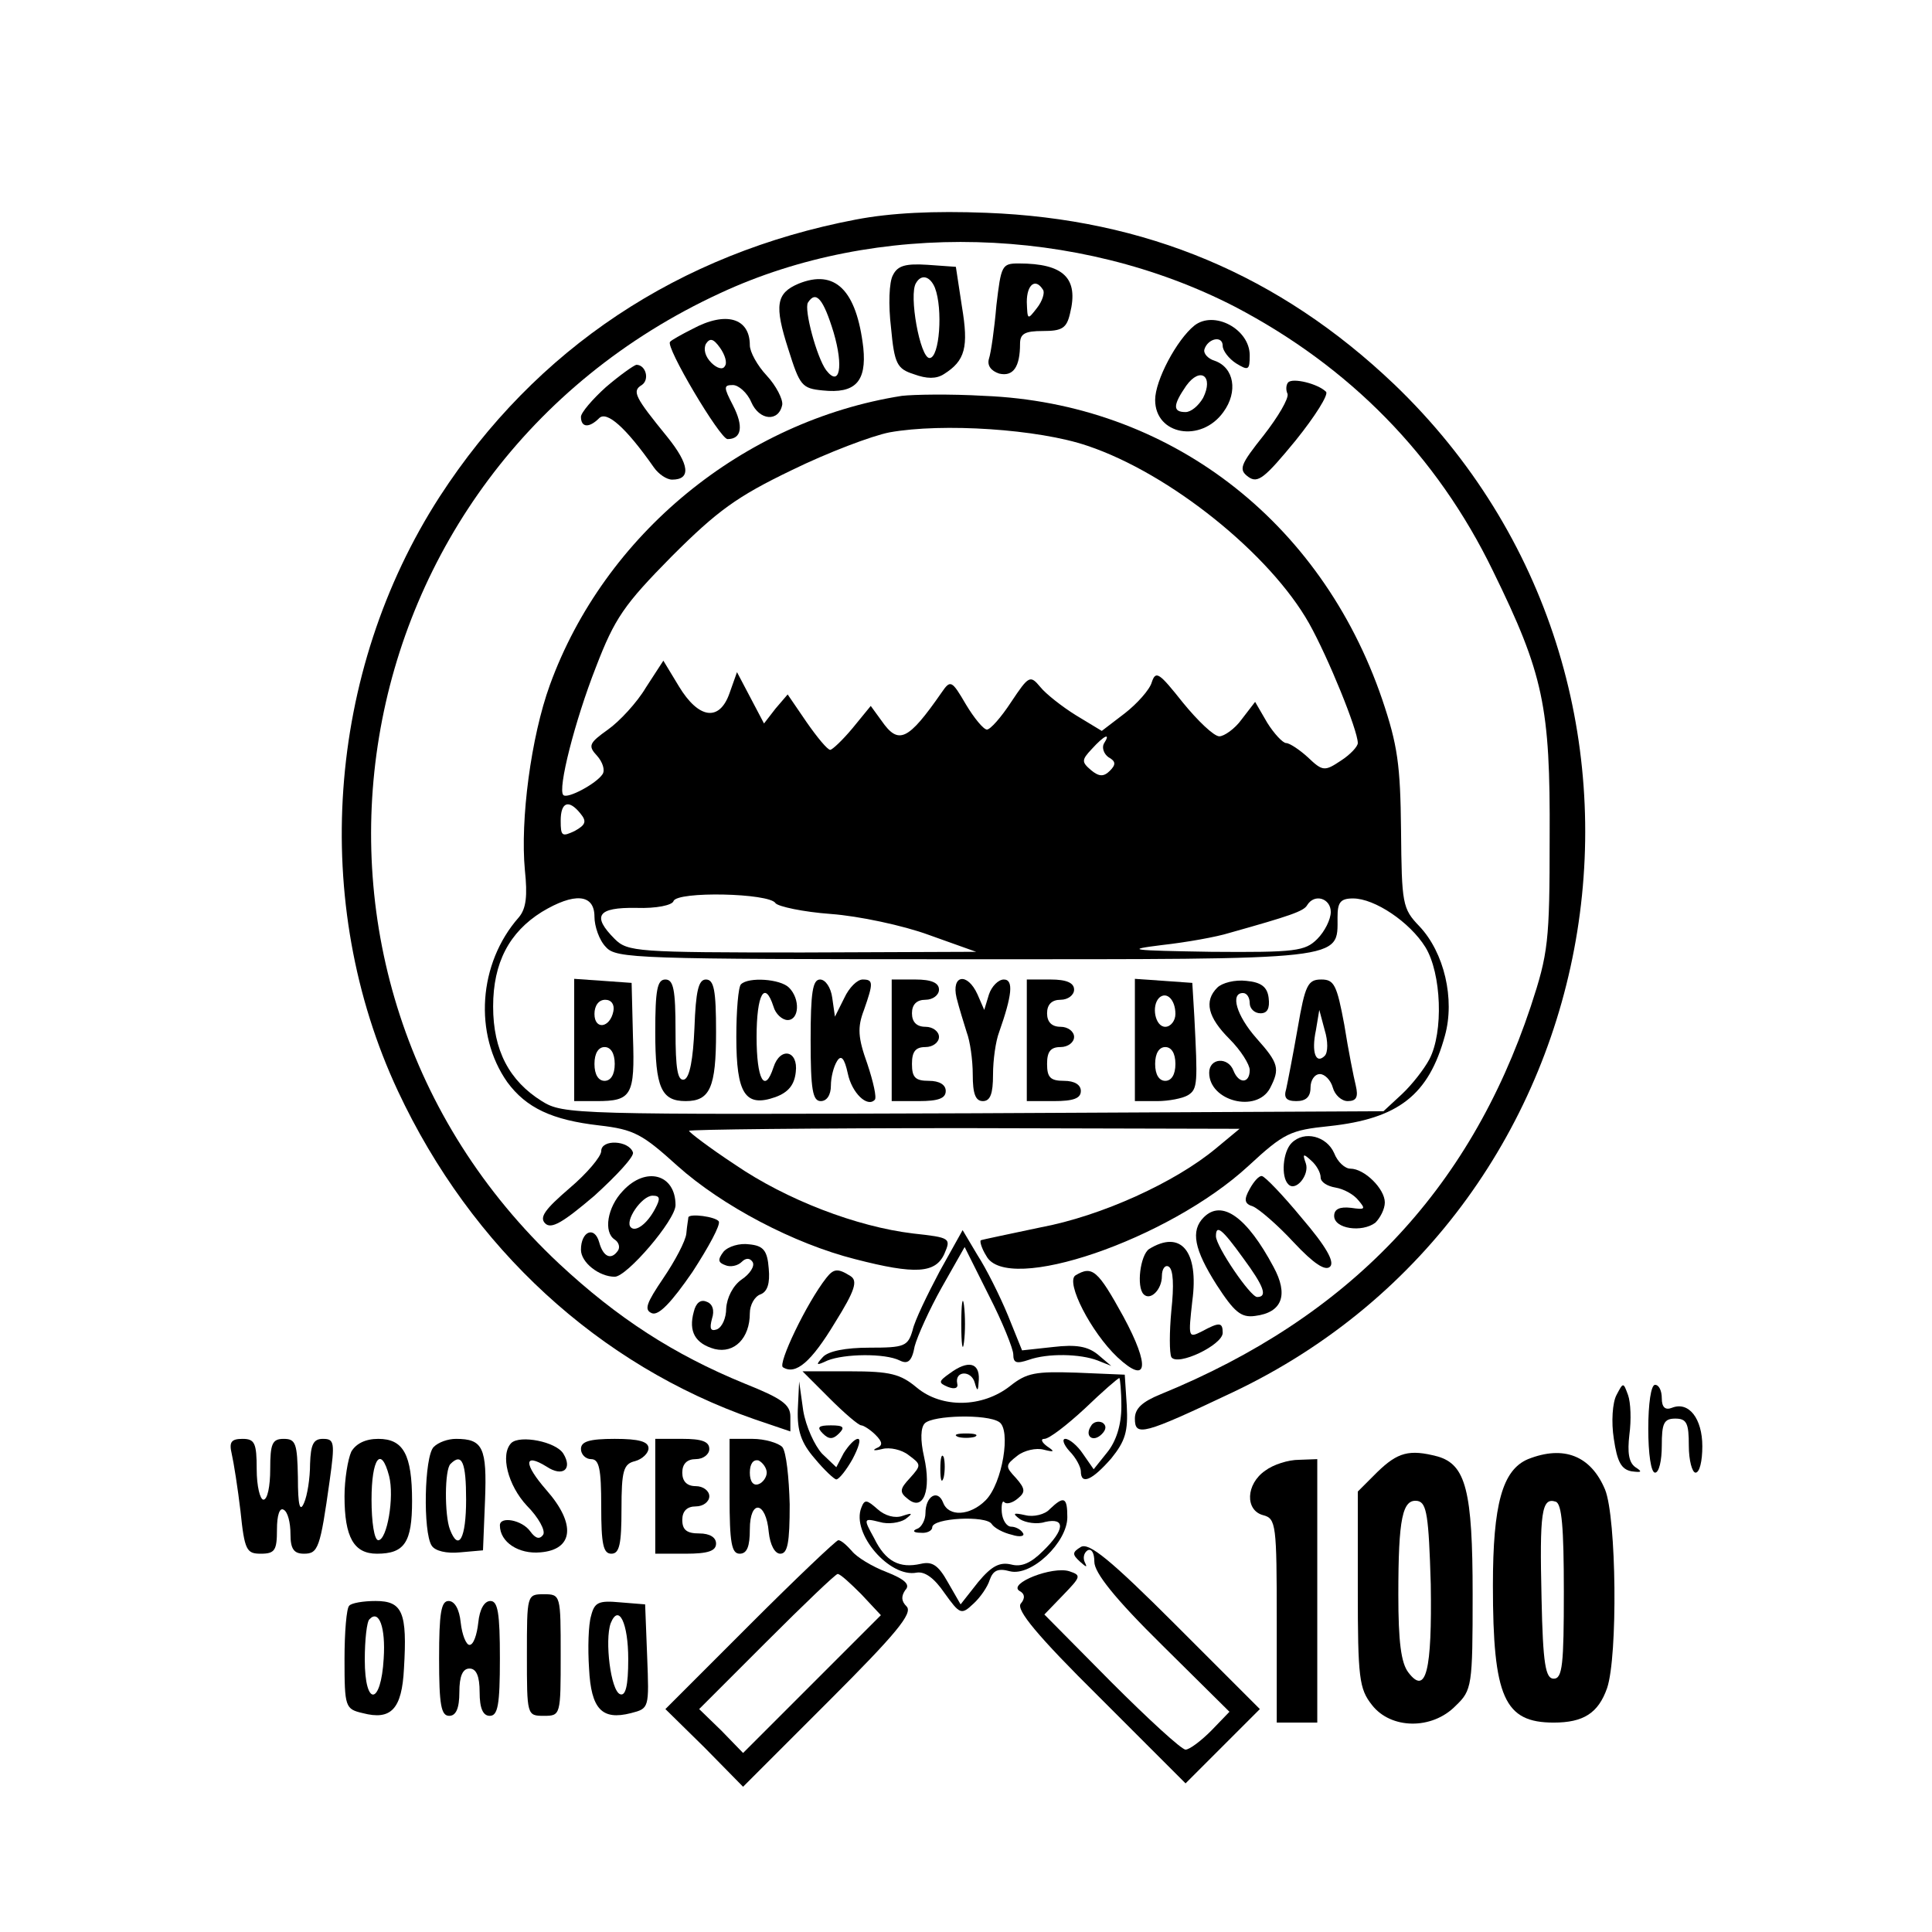 <?xml version="1.0" standalone="no"?>
<!DOCTYPE svg PUBLIC "-//W3C//DTD SVG 20010904//EN"
 "http://www.w3.org/TR/2001/REC-SVG-20010904/DTD/svg10.dtd">
<svg version="1.0" xmlns="http://www.w3.org/2000/svg"
 width="286pt" height="286pt" viewBox="0 0 286 286"
 preserveAspectRatio="xMidYMid meet">
<g transform="translate(0,286) scale(0.1,-0.1)"
fill="#000000" stroke="none">
<path d="M1267 2535 c-262 -50 -474 -191 -616 -410 -168 -260 -192 -602 -62
-880 109 -233 298 -406 528 -486 l53 -18 0 22 c0 18 -13 27 -68 49 -105 43
-188 97 -274 177 -457 428 -334 1173 238 1437 232 108 529 100 762 -20 170
-89 299 -220 382 -391 75 -153 85 -201 84 -395 0 -154 -2 -171 -28 -250 -91
-273 -269 -460 -548 -574 -27 -11 -38 -21 -38 -36 0 -27 12 -24 145 39 578
274 702 1048 239 1492 -170 162 -368 245 -604 254 -77 3 -141 0 -193 -10z"/>
<path d="M1322 2453 c-6 -10 -7 -45 -3 -78 5 -54 9 -61 34 -69 19 -7 33 -7 44
0 32 20 37 40 27 100 l-9 59 -42 3 c-32 2 -44 -1 -51 -15z m62 -19 c12 -31 7
-104 -8 -104 -14 0 -31 94 -20 111 8 14 21 10 28 -7z"/>
<path d="M1475 2408 c-3 -35 -8 -70 -11 -79 -3 -10 3 -18 15 -22 21 -5 31 10
31 44 0 15 7 19 34 19 28 0 35 4 40 26 13 52 -9 74 -76 74 -25 0 -26 -3 -33
-62z m69 23 c3 -4 -1 -17 -9 -27 -14 -18 -14 -18 -15 9 0 26 13 36 24 18z"/>
<path d="M1182 2440 c-33 -14 -36 -32 -15 -97 17 -54 20 -58 51 -61 48 -5 65
13 60 63 -10 86 -42 117 -96 95z m52 -72 c15 -51 9 -82 -11 -56 -14 19 -33 90
-27 100 12 19 23 5 38 -44z"/>
<path d="M1025 2373 c-16 -8 -32 -17 -33 -19 -8 -6 74 -144 85 -144 21 0 24
19 8 50 -14 27 -14 30 0 30 8 0 21 -11 27 -25 12 -28 41 -30 46 -4 1 8 -9 28
-23 43 -14 15 -25 35 -25 45 0 40 -35 51 -85 24z m48 -55 c-3 -6 -12 -3 -20 5
-9 9 -12 20 -8 28 6 9 11 8 21 -6 7 -10 11 -22 7 -27z"/>
<path d="M1768 2378 c-26 -21 -58 -81 -58 -110 0 -52 68 -64 101 -18 22 30 16
66 -13 76 -10 3 -17 11 -15 17 5 16 27 21 27 5 0 -7 9 -19 20 -26 18 -11 20
-10 20 12 0 39 -53 67 -82 44z m13 -107 c-7 -12 -18 -21 -26 -21 -19 0 -19 10
1 39 21 29 41 14 25 -18z"/>
<path d="M897 2287 c-20 -18 -37 -38 -37 -44 0 -16 12 -17 27 -2 11 11 39 -13
81 -73 7 -10 19 -18 27 -18 28 0 26 22 -7 63 -48 59 -53 68 -38 77 12 8 6 30
-8 30 -4 -1 -24 -15 -45 -33z"/>
<path d="M1907 2294 c-3 -3 -4 -11 -1 -17 2 -7 -14 -34 -35 -61 -35 -44 -38
-51 -23 -62 14 -10 24 -2 70 54 29 36 49 68 45 72 -12 12 -49 21 -56 14z"/>
<path d="M1335 2274 c-235 -37 -440 -205 -521 -428 -28 -77 -44 -200 -37 -274
4 -38 2 -57 -9 -70 -60 -68 -67 -173 -17 -244 28 -38 66 -56 136 -64 52 -6 64
-13 116 -60 66 -59 172 -115 263 -138 89 -23 119 -21 132 8 10 23 9 24 -46 30
-84 10 -188 50 -264 102 -38 25 -68 48 -68 50 0 2 183 4 408 4 l407 -1 -35
-29 c-60 -50 -169 -100 -260 -117 -47 -10 -86 -18 -88 -19 -2 -1 1 -12 8 -23
30 -58 270 24 388 133 53 49 62 53 120 59 102 11 147 46 171 134 15 54 -1 123
-38 162 -25 26 -26 33 -27 142 -1 97 -5 126 -28 194 -91 266 -317 438 -589
449 -51 3 -105 2 -122 0z m275 -74 c122 -41 270 -160 328 -263 28 -50 72 -158
72 -177 0 -5 -11 -17 -25 -26 -24 -16 -27 -16 -49 5 -12 11 -27 21 -32 21 -5
0 -18 14 -28 30 l-18 31 -20 -26 c-10 -14 -26 -25 -33 -25 -8 0 -32 23 -54 50
-35 44 -40 48 -46 30 -3 -11 -22 -32 -40 -46 l-34 -26 -38 23 c-21 13 -45 32
-53 42 -15 18 -17 17 -43 -22 -15 -23 -31 -41 -36 -41 -5 0 -19 17 -31 37 -21
36 -23 37 -36 18 -50 -72 -64 -78 -89 -42 l-16 22 -27 -33 c-15 -18 -30 -32
-33 -32 -4 0 -19 18 -35 41 l-28 41 -18 -21 -17 -22 -20 38 -20 38 -11 -31
c-15 -43 -46 -38 -75 10 l-23 38 -26 -40 c-13 -22 -39 -50 -56 -62 -28 -20
-30 -24 -16 -39 8 -9 12 -21 8 -27 -9 -14 -52 -37 -58 -31 -9 8 17 110 48 189
28 73 42 93 112 164 68 68 97 89 178 128 53 26 119 51 145 56 78 14 220 5 293
-20z m24 -441 c-3 -6 0 -15 7 -20 11 -6 11 -11 2 -20 -9 -9 -16 -9 -28 1 -14
12 -14 15 1 31 19 21 29 25 18 8z m-775 -103 c10 -12 8 -17 -8 -26 -19 -9 -21
-8 -21 15 0 28 12 32 29 11z m289 -133 c4 -5 41 -13 82 -16 41 -3 107 -17 145
-31 l70 -25 -257 -1 c-245 0 -259 1 -278 20 -34 34 -26 47 32 46 30 -1 53 4
55 10 5 15 142 12 151 -3z m-268 -20 c0 -14 7 -35 17 -45 15 -17 45 -18 531
-18 568 0 552 -2 552 62 0 22 4 28 23 28 32 0 84 -35 107 -72 24 -39 27 -126
6 -166 -8 -15 -26 -38 -41 -52 l-27 -25 -606 -3 c-592 -2 -608 -2 -640 18 -48
30 -72 75 -72 140 0 65 24 110 72 140 48 29 78 27 78 -7z m1090 7 c0 -11 -9
-29 -20 -40 -18 -18 -32 -20 -157 -19 -120 2 -129 3 -73 10 36 4 81 12 100 18
89 25 110 32 115 41 11 18 35 10 35 -10z"/>
<path d="M850 1321 l0 -91 33 0 c52 0 57 8 54 95 l-2 80 -42 3 -43 3 0 -90z
m58 42 c-5 -25 -28 -28 -28 -4 0 12 6 21 16 21 9 0 14 -7 12 -17z m2 -78 c0
-16 -6 -25 -15 -25 -9 0 -15 9 -15 25 0 16 6 25 15 25 9 0 15 -9 15 -25z"/>
<path d="M970 1332 c0 -82 9 -102 45 -102 36 0 45 20 45 102 0 62 -3 78 -15
78 -11 0 -15 -17 -17 -72 -2 -46 -7 -73 -15 -76 -10 -3 -13 16 -13 72 0 61 -3
76 -15 76 -12 0 -15 -15 -15 -78z"/>
<path d="M1097 1403 c-4 -3 -7 -39 -7 -78 0 -84 13 -105 58 -89 19 7 28 18 30
37 4 32 -23 38 -33 7 -13 -40 -25 -18 -25 45 0 63 12 85 25 45 3 -11 13 -20
21 -20 17 0 19 31 2 48 -13 13 -60 16 -71 5z"/>
<path d="M1200 1320 c0 -73 3 -90 15 -90 9 0 15 9 15 23 0 12 4 28 9 36 6 10
11 5 16 -18 6 -29 29 -51 40 -39 3 3 -2 26 -11 53 -14 39 -15 54 -5 80 14 40
14 45 -2 45 -8 0 -20 -12 -27 -27 l-14 -28 -4 28 c-2 15 -10 27 -18 27 -11 0
-14 -19 -14 -90z"/>
<path d="M1320 1320 l0 -90 40 0 c29 0 40 4 40 15 0 9 -9 15 -25 15 -20 0 -25
5 -25 25 0 18 5 25 20 25 11 0 20 7 20 15 0 8 -9 15 -20 15 -13 0 -20 7 -20
20 0 13 7 20 20 20 11 0 20 7 20 15 0 10 -11 15 -35 15 l-35 0 0 -90z"/>
<path d="M1416 1383 c4 -16 11 -38 15 -51 5 -13 9 -41 9 -63 0 -28 4 -39 15
-39 11 0 15 11 15 39 0 22 4 50 9 63 19 54 22 78 7 78 -8 0 -18 -10 -22 -22
l-7 -23 -10 23 c-15 33 -39 29 -31 -5z"/>
<path d="M1520 1320 l0 -90 40 0 c29 0 40 4 40 15 0 9 -9 15 -25 15 -20 0 -25
5 -25 25 0 18 5 25 20 25 11 0 20 7 20 15 0 8 -9 15 -20 15 -13 0 -20 7 -20
20 0 13 7 20 20 20 11 0 20 7 20 15 0 10 -11 15 -35 15 l-35 0 0 -90z"/>
<path d="M1680 1321 l0 -91 33 0 c17 0 38 4 46 9 14 9 14 18 9 116 l-3 50 -42
3 -43 3 0 -90z m60 38 c0 -10 -7 -19 -15 -19 -15 0 -21 31 -9 43 11 10 24 -3
24 -24z m0 -74 c0 -16 -6 -25 -15 -25 -9 0 -15 9 -15 25 0 16 6 25 15 25 9 0
15 -9 15 -25z"/>
<path d="M1802 1398 c-20 -20 -14 -44 18 -76 17 -17 30 -38 30 -46 0 -20 -16
-21 -24 -1 -8 21 -36 19 -36 -3 0 -42 70 -60 90 -23 15 29 13 37 -20 74 -30
34 -39 67 -20 67 6 0 10 -7 10 -15 0 -8 7 -15 16 -15 10 0 14 7 12 23 -2 16
-11 23 -33 25 -17 2 -36 -3 -43 -10z"/>
<path d="M1921 1338 c-7 -40 -15 -81 -17 -90 -4 -13 0 -18 15 -18 14 0 21 6
21 20 0 11 6 20 14 20 7 0 16 -9 19 -20 3 -11 13 -20 22 -20 13 0 16 6 12 23
-3 12 -11 52 -17 90 -11 59 -15 67 -34 67 -20 0 -24 -8 -35 -72z m40 -41 c-13
-13 -20 5 -13 38 l5 30 8 -30 c5 -16 5 -33 0 -38z"/>
<path d="M1912 1168 c-13 -13 -16 -50 -5 -61 11 -12 32 14 26 31 -5 14 -4 15
8 4 8 -7 14 -18 14 -25 0 -7 10 -13 22 -15 12 -2 27 -10 34 -19 11 -13 10 -14
-11 -11 -17 2 -25 -2 -25 -12 0 -19 41 -25 61 -10 7 7 14 20 14 30 0 20 -30
50 -51 50 -8 0 -19 10 -24 23 -11 25 -44 34 -63 15z"/>
<path d="M890 1156 c0 -8 -21 -33 -47 -55 -36 -31 -45 -43 -36 -52 9 -9 26 1
73 41 33 30 59 58 57 64 -6 18 -47 20 -47 2z"/>
<path d="M922 1097 c-23 -24 -29 -61 -12 -72 6 -4 8 -11 5 -16 -10 -15 -22
-10 -28 12 -7 25 -27 16 -27 -11 0 -19 27 -40 50 -40 18 0 90 84 90 106 0 46
-44 58 -78 21z m48 -26 c-12 -23 -29 -35 -36 -28 -10 9 16 47 32 47 11 0 12
-4 4 -19z"/>
<path d="M1850 1100 c-9 -16 -8 -22 5 -26 9 -4 36 -27 60 -53 30 -32 47 -43
54 -36 7 7 -6 30 -42 72 -28 34 -55 62 -59 62 -4 1 -12 -8 -18 -19z"/>
<path d="M1782 1058 c-20 -20 -14 -48 19 -100 26 -40 36 -49 57 -46 40 5 50
31 27 73 -39 73 -76 100 -103 73z m58 -60 c31 -42 37 -58 21 -58 -10 0 -61 75
-61 90 0 18 9 11 40 -32z"/>
<path d="M1019 1058 c0 -2 -2 -12 -3 -24 -1 -11 -17 -41 -34 -66 -25 -37 -29
-47 -17 -52 10 -4 29 16 60 61 24 37 42 70 39 75 -5 7 -43 12 -45 6z"/>
<path d="M1391 978 c-18 -34 -37 -73 -40 -87 -7 -24 -12 -26 -64 -26 -35 0
-61 -5 -69 -14 -11 -12 -10 -13 7 -5 25 10 85 11 107 0 12 -6 18 -1 22 21 4
15 22 55 40 87 l34 60 36 -72 c20 -39 36 -79 36 -87 0 -13 5 -14 23 -8 28 10
76 9 102 -1 l20 -8 -20 17 c-15 12 -32 15 -66 11 l-46 -5 -21 52 c-12 29 -32
69 -45 89 l-22 37 -34 -61z"/>
<path d="M1071 1007 c-9 -12 -8 -16 3 -20 7 -3 18 -1 24 5 6 6 12 6 16 0 4 -6
-4 -18 -16 -26 -13 -9 -22 -27 -23 -43 0 -14 -6 -28 -14 -31 -9 -3 -11 1 -7
16 4 12 1 22 -8 25 -9 4 -16 -2 -19 -15 -8 -29 2 -47 31 -55 29 -7 52 16 52
53 0 12 7 25 16 28 10 4 14 16 12 38 -2 27 -8 34 -29 36 -14 2 -31 -3 -38 -11z"/>
<path d="M1701 1011 c-13 -9 -19 -56 -8 -67 10 -10 27 7 27 27 0 11 5 17 10
14 7 -4 8 -28 4 -65 -3 -32 -3 -63 0 -69 9 -14 76 18 76 36 0 16 -5 16 -31 2
-20 -10 -20 -9 -14 45 10 74 -17 106 -64 77z"/>
<path d="M1223 968 c-29 -37 -72 -127 -64 -132 19 -12 42 8 77 66 30 48 34 62
23 69 -19 12 -25 11 -36 -3z"/>
<path d="M1592 972 c-15 -10 23 -84 62 -121 45 -42 49 -14 9 60 -38 69 -46 76
-71 61z"/>
<path d="M1423 900 c0 -30 2 -43 4 -27 2 15 2 39 0 55 -2 15 -4 2 -4 -28z"/>
<path d="M1406 827 c-17 -12 -17 -14 -3 -20 10 -4 16 -2 14 5 -4 19 21 20 26
1 4 -14 5 -13 6 5 1 25 -16 29 -43 9z"/>
<path d="M1228 790 c22 -22 43 -40 47 -40 3 0 13 -6 21 -14 11 -11 11 -16 1
-20 -6 -3 -3 -4 9 -1 11 3 29 -1 39 -9 19 -14 19 -15 2 -34 -15 -16 -16 -21
-3 -31 23 -19 35 13 24 62 -6 26 -5 44 1 50 12 12 92 14 110 2 18 -11 5 -91
-20 -116 -23 -23 -55 -25 -63 -3 -8 20 -26 9 -26 -16 0 -10 -6 -21 -12 -23 -8
-3 -6 -6 5 -6 9 -1 17 3 17 8 0 14 80 18 88 5 4 -6 17 -13 30 -16 12 -4 20 -2
16 3 -3 5 -11 9 -17 9 -7 0 -13 10 -14 21 -1 12 1 19 4 15 3 -3 12 -1 20 6 11
9 11 14 -3 30 -16 17 -16 19 2 33 10 8 28 12 39 9 16 -4 17 -3 5 5 -8 6 -10
11 -4 11 7 0 33 20 60 45 26 25 49 45 51 45 1 0 3 -19 3 -42 0 -28 -8 -52 -21
-68 l-20 -25 -16 23 c-8 12 -20 22 -26 22 -5 0 -3 -8 6 -18 10 -10 17 -24 17
-30 0 -21 17 -13 45 19 21 26 25 40 23 78 l-3 46 -71 3 c-61 2 -74 0 -99 -20
-41 -32 -101 -33 -138 -2 -24 20 -39 24 -99 24 l-70 0 40 -40z"/>
<path d="M1181 773 c-1 -31 5 -49 25 -72 14 -17 29 -31 32 -31 4 0 15 14 24
30 9 17 13 30 8 30 -5 0 -14 -10 -21 -21 l-11 -21 -21 20 c-11 12 -24 40 -28
64 l-6 43 -2 -42z"/>
<path d="M2393 795 c-6 -11 -8 -40 -4 -65 5 -34 11 -45 26 -48 15 -2 17 -1 6
6 -10 7 -12 22 -9 48 3 22 2 48 -2 59 -7 19 -7 19 -17 0z"/>
<path d="M2440 745 c0 -37 4 -65 10 -65 6 0 10 18 10 40 0 33 3 40 20 40 17 0
20 -7 20 -40 0 -22 5 -40 10 -40 6 0 10 17 10 39 0 41 -20 67 -45 57 -10 -4
-15 1 -15 14 0 11 -4 20 -10 20 -6 0 -10 -28 -10 -65z"/>
<path d="M1615 749 c-10 -15 3 -25 16 -12 7 7 7 13 1 17 -6 3 -14 1 -17 -5z"/>
<path d="M1218 738 c9 -9 15 -9 24 0 9 9 7 12 -12 12 -19 0 -21 -3 -12 -12z"/>
<path d="M1418 733 c6 -2 18 -2 25 0 6 3 1 5 -13 5 -14 0 -19 -2 -12 -5z"/>
<path d="M343 708 c3 -13 9 -51 13 -85 6 -58 9 -63 30 -63 21 0 24 5 24 36 0
21 4 33 10 29 6 -3 10 -19 10 -36 0 -22 5 -29 20 -29 21 0 24 8 38 108 8 57 7
62 -10 62 -14 0 -18 -8 -19 -37 0 -21 -4 -47 -9 -58 -6 -14 -9 -4 -9 38 -1 50
-3 57 -21 57 -17 0 -20 -7 -20 -45 0 -25 -4 -45 -10 -45 -5 0 -10 20 -10 45 0
39 -3 45 -21 45 -17 0 -20 -5 -16 -22z"/>
<path d="M520 711 c-5 -11 -10 -41 -10 -66 0 -61 14 -85 48 -85 41 0 52 17 52
78 0 69 -13 92 -50 92 -19 0 -33 -7 -40 -19z m56 -36 c8 -31 -3 -95 -16 -95
-6 0 -10 27 -10 60 0 61 14 81 26 35z"/>
<path d="M642 718 c-14 -14 -16 -126 -3 -146 5 -8 22 -12 42 -10 l34 3 3 74
c3 78 -3 91 -43 91 -12 0 -26 -5 -33 -12z m48 -78 c0 -57 -11 -78 -24 -44 -8
21 -8 89 1 97 17 17 23 2 23 -53z"/>
<path d="M757 724 c-17 -17 -5 -63 23 -93 17 -17 28 -37 24 -43 -5 -7 -11 -6
-19 5 -12 17 -45 23 -45 9 0 -25 28 -43 60 -40 49 4 53 42 9 92 -34 39 -34 56
0 35 24 -16 39 -4 25 19 -11 18 -64 28 -77 16z"/>
<path d="M860 715 c0 -8 7 -15 15 -15 12 0 15 -14 15 -70 0 -56 3 -70 15 -70
12 0 15 14 15 66 0 57 3 67 20 71 11 3 20 12 20 19 0 10 -14 14 -50 14 -38 0
-50 -4 -50 -15z"/>
<path d="M970 645 l0 -85 45 0 c33 0 45 4 45 15 0 9 -9 15 -25 15 -18 0 -25 5
-25 20 0 13 7 20 20 20 11 0 20 7 20 15 0 8 -9 15 -20 15 -13 0 -20 7 -20 20
0 13 7 20 20 20 11 0 20 7 20 15 0 11 -11 15 -40 15 l-40 0 0 -85z"/>
<path d="M1080 645 c0 -69 3 -85 15 -85 11 0 15 11 15 36 0 45 24 42 28 -4 2
-19 9 -32 17 -32 11 0 14 16 14 73 -1 39 -5 78 -11 85 -6 6 -26 12 -44 12
l-34 0 0 -85z m55 35 c0 -7 -6 -15 -12 -17 -8 -3 -13 4 -13 17 0 13 5 20 13
18 6 -3 12 -11 12 -18z"/>
<path d="M1392 685 c0 -16 2 -22 5 -12 2 9 2 23 0 30 -3 6 -5 -1 -5 -18z"/>
<path d="M2039 681 l-29 -29 0 -145 c0 -131 2 -147 21 -171 28 -36 89 -37 124
-1 24 23 25 29 25 165 0 153 -10 192 -52 204 -42 11 -59 6 -89 -23z m79 -166
c2 -129 -7 -165 -33 -131 -11 14 -15 46 -15 115 0 114 6 143 29 139 13 -3 16
-22 19 -123z"/>
<path d="M2262 700 c-38 -16 -52 -67 -52 -187 0 -166 17 -203 90 -203 44 0 66
14 79 51 16 47 14 252 -3 294 -21 50 -61 66 -114 45z m53 -196 c0 -108 -2
-129 -15 -129 -12 0 -16 21 -18 119 -3 127 0 150 21 143 9 -3 12 -38 12 -133z"/>
<path d="M1873 683 c-29 -20 -30 -59 -3 -66 19 -5 20 -14 20 -156 l0 -151 30
0 30 0 0 195 0 195 -27 -1 c-16 0 -38 -7 -50 -16z"/>
<path d="M1275 628 c-15 -38 42 -104 82 -96 12 2 26 -8 41 -30 23 -32 25 -33
43 -16 10 9 21 25 24 35 5 14 12 18 30 13 32 -8 85 43 85 80 0 30 -5 32 -26
12 -7 -8 -24 -12 -36 -9 -18 4 -20 3 -8 -6 8 -5 25 -8 37 -4 31 7 29 -12 -3
-43 -18 -18 -32 -24 -47 -20 -17 4 -29 -2 -49 -26 l-26 -33 -19 33 c-14 25
-23 31 -40 27 -31 -7 -52 3 -69 38 -16 29 -16 30 8 24 13 -4 30 -1 38 4 12 9
11 10 -4 5 -11 -4 -26 0 -37 10 -16 14 -19 15 -24 2z"/>
<path d="M1110 455 l-125 -125 58 -57 57 -58 127 127 c99 99 125 130 115 140
-8 8 -8 15 -2 24 8 8 0 16 -28 27 -21 8 -44 22 -51 31 -8 9 -16 16 -20 16 -3
0 -62 -56 -131 -125z m165 45 l29 -31 -102 -102 -102 -102 -32 33 -33 32 100
100 c55 55 102 100 105 100 4 0 19 -14 35 -30z"/>
<path d="M1600 570 c-13 -8 -13 -11 -1 -22 9 -8 11 -9 7 -1 -3 6 -2 14 4 18 6
3 10 -4 10 -17 0 -16 30 -54 100 -123 l100 -99 -27 -28 c-15 -15 -32 -28 -38
-28 -6 0 -55 45 -110 100 l-99 100 28 29 c26 27 27 29 9 35 -25 8 -91 -18 -74
-29 8 -4 9 -11 2 -19 -7 -9 24 -47 117 -139 l127 -127 55 55 55 55 -125 125
c-96 96 -128 122 -140 115z"/>
<path d="M780 410 c0 -89 0 -90 25 -90 25 0 25 1 25 90 0 89 0 90 -25 90 -25
0 -25 -1 -25 -90z"/>
<path d="M517 483 c-4 -3 -7 -39 -7 -79 0 -71 1 -74 27 -80 42 -11 58 6 61 66
5 83 -2 100 -42 100 -18 0 -36 -3 -39 -7z m51 -78 c-4 -70 -28 -72 -28 -2 0
29 3 57 7 60 14 15 24 -12 21 -58z"/>
<path d="M650 405 c0 -69 3 -85 15 -85 10 0 15 11 15 35 0 24 5 35 15 35 10 0
15 -11 15 -35 0 -24 5 -35 15 -35 12 0 15 16 15 85 0 67 -3 85 -14 85 -9 0
-16 -12 -18 -32 -2 -18 -7 -33 -13 -33 -5 0 -11 15 -13 33 -2 20 -9 32 -18 32
-11 0 -14 -18 -14 -85z"/>
<path d="M875 468 c-4 -13 -5 -48 -3 -78 3 -60 19 -77 62 -66 27 7 27 7 24 84
l-3 77 -37 3 c-32 3 -38 0 -43 -20z m55 -64 c0 -40 -4 -55 -12 -52 -14 5 -23
80 -14 105 12 30 26 0 26 -53z"/>
</g>
</svg>
